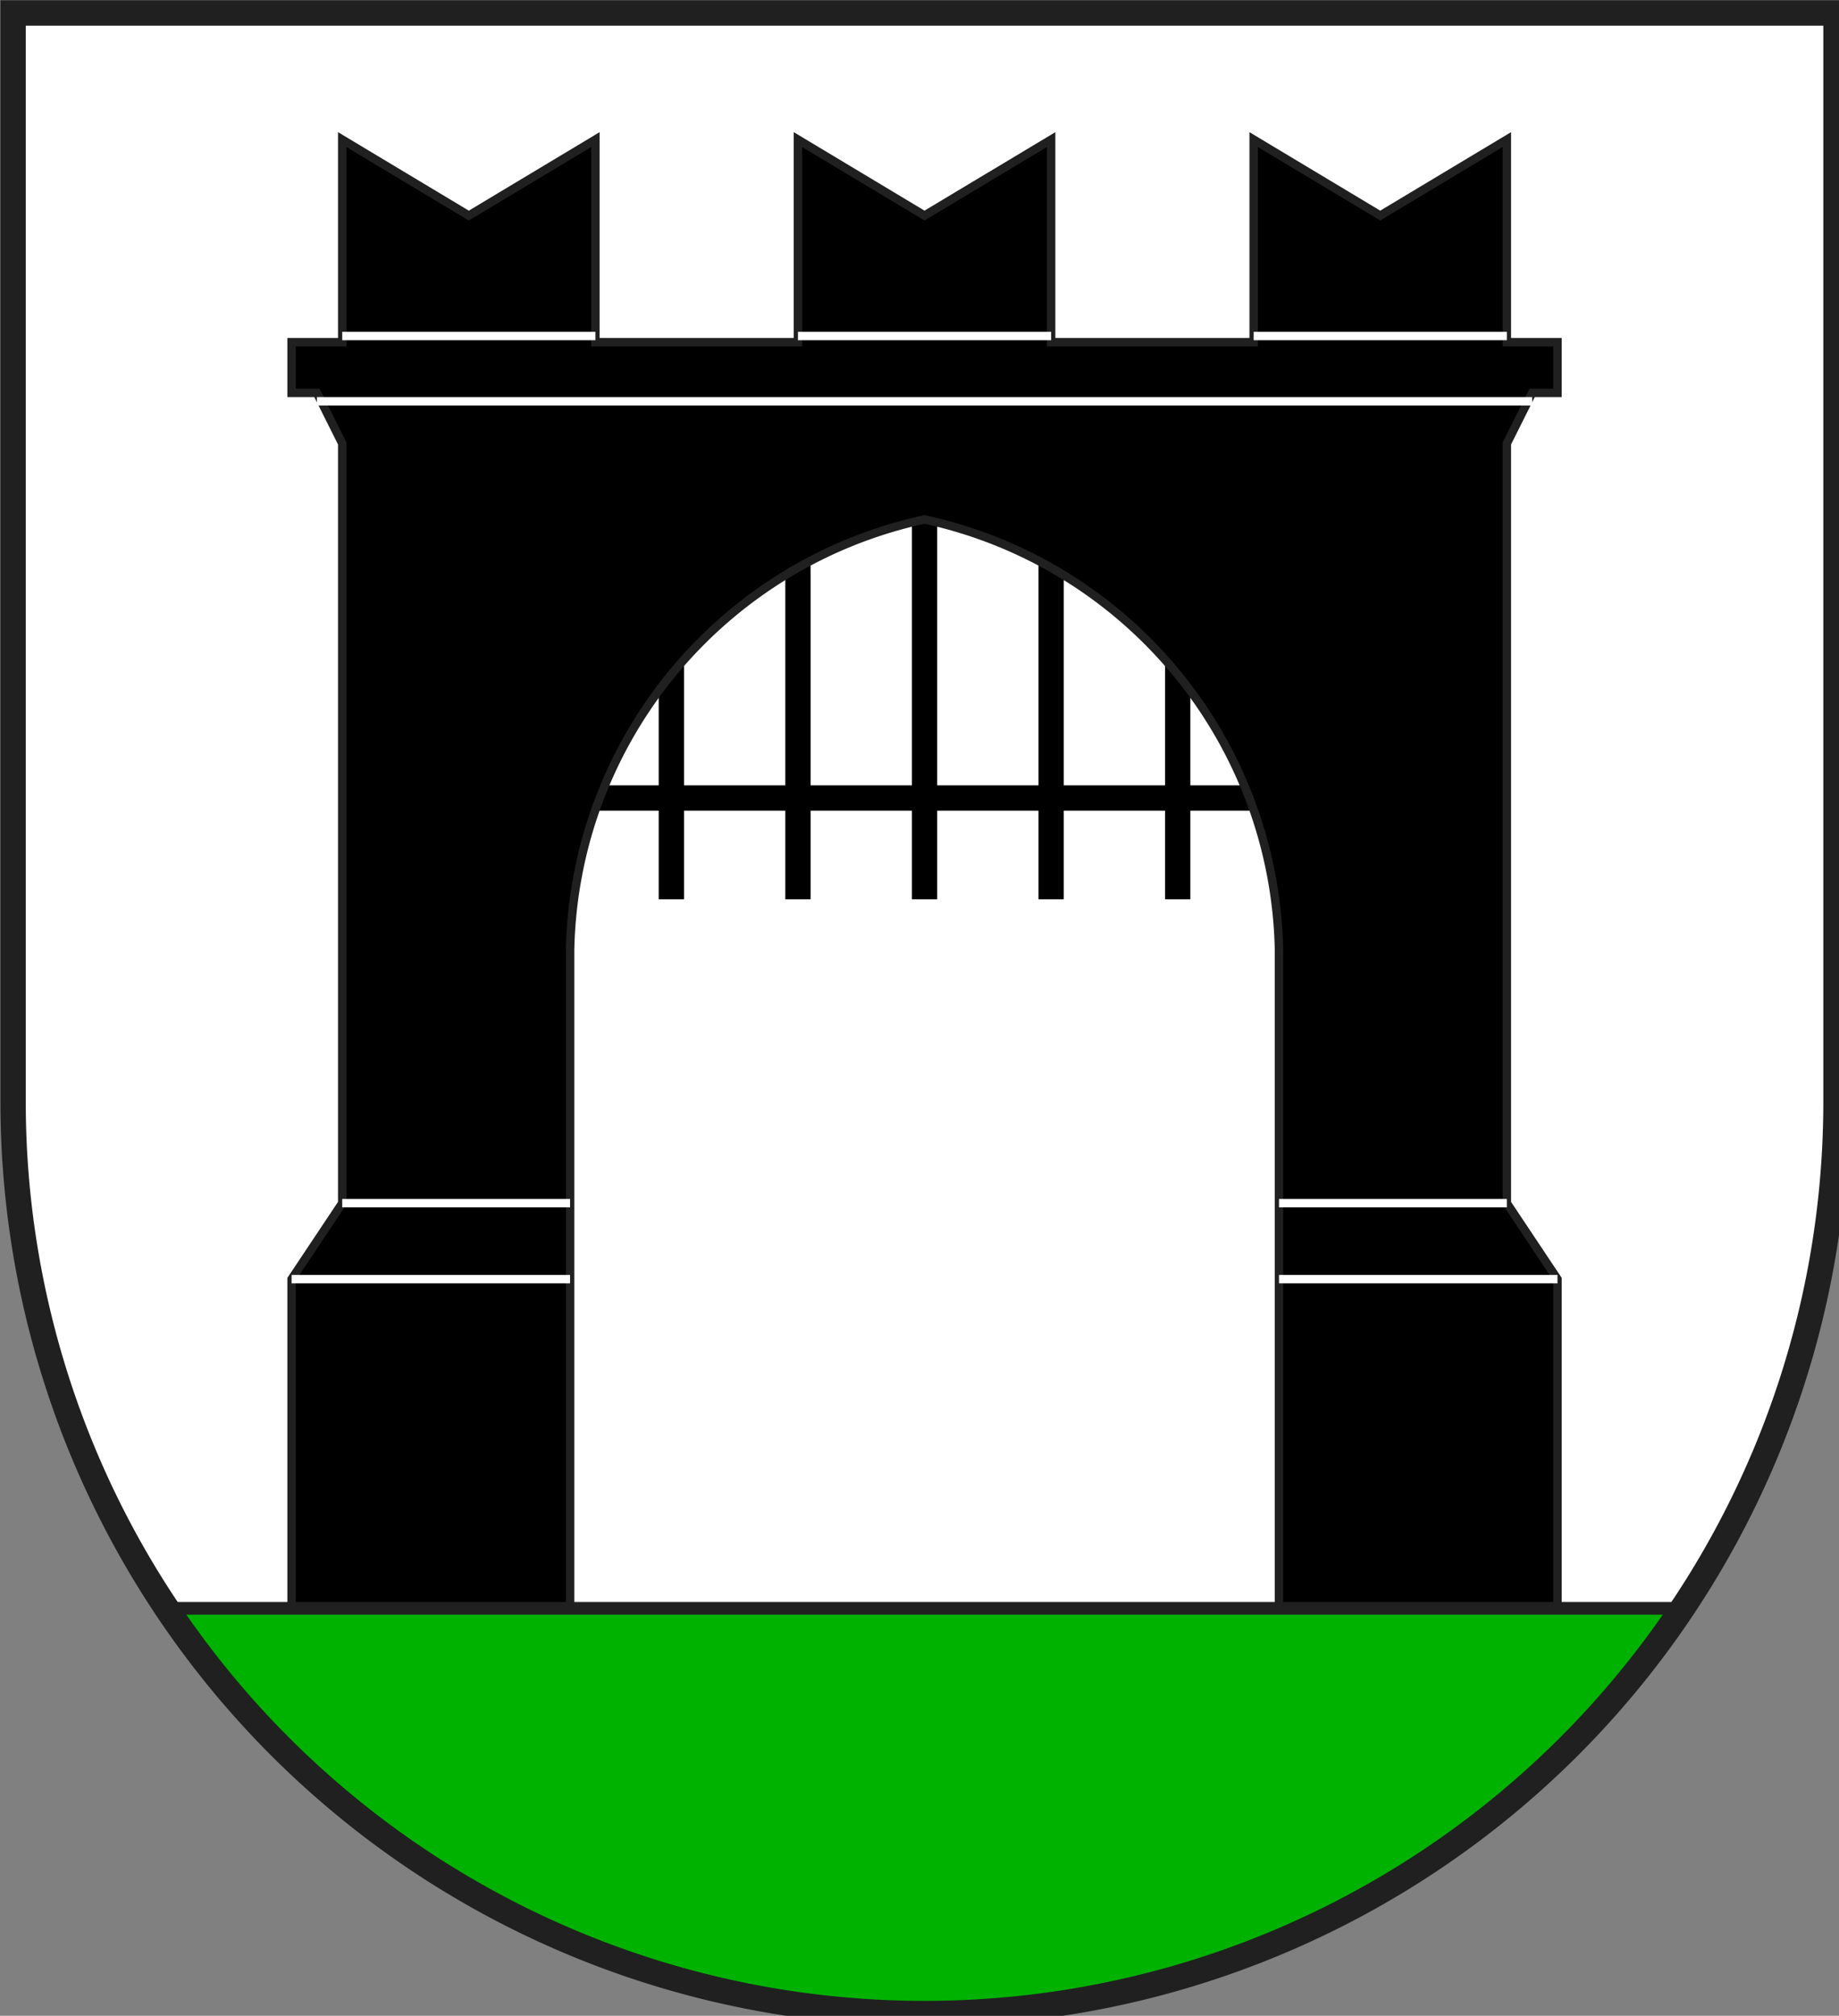 <?xml version="1.0" encoding="iso-8859-1"?>
<!DOCTYPE svg PUBLIC "-//W3C//DTD SVG 1.1//EN" "http://www.w3.org/Graphics/SVG/1.1/DTD/svg11.dtd">
<!-- Auto-generated by fig2svg tool
     Date: Sat Oct 28 09:13:56 2006 -->
<svg xmlns="http://www.w3.org/2000/svg"
     width="438" height="480" viewBox="21 15 438 480">
<rect x="21" y="15" width="438" height="480" fill="#808080" stroke="none"/>
<title>
Wappen Frstenau (CH-GR)
</title>
<defs>
<clipPath id="clippath">
<path d="M360,4140 A3240,3240 0.0 0 0 6840,4140 L6840,270 L360,270 L360,4140 Z" />
</clipPath>
<style type="text/css">
  <![CDATA[
  .Rand2 { stroke: #202020; stroke-width:30; }
  .Rand3 { stroke: #202020; stroke-width:45; }
  .Rand6 { stroke: #202020; stroke-width:90; }
  .Rand2Hell { stroke: #ffffff; stroke-width:30; }
  .Schwarz { fill: #000000; }
  .Grn { fill: #00b200; }
  .Silber { fill: #ffffff; }
  ]]>
</style>
</defs>
<g stroke="none" stroke-miterlimit="10" stroke-width="10"
   stroke-linecap="butt" stroke-linejoin="miter"
   fill="none" fill-rule="evenodd" transform="scale(0.067)">
<g clip-path="url(#clippath)">
<path id="feld-1" class="Silber"
      d="M-225,-225 L-225,7425 L7425,7425 L7425,-225 L-225,-225 Z" />
<path id="boden-1" class="Grn"
      d="M-225,5940 L-225,7425 L7425,7425 L7425,5940 L-225,5940 Z" />
<path id="gatter-1" class="Schwarz"
      d="M2655,3420 L2745,3420 L2745,1980 L2655,1980 L2655,3420 Z" />
<path id="gatter-2" class="Schwarz"
      d="M3105,3420 L3195,3420 L3195,1980 L3105,1980 L3105,3420 Z" />
<path id="gatter-3" class="Schwarz"
      d="M3555,3420 L3645,3420 L3645,1980 L3555,1980 L3555,3420 Z" />
<path id="gatter-4" class="Schwarz"
      d="M4005,3420 L4095,3420 L4095,1980 L4005,1980 L4005,3420 Z" />
<path id="gatter-5" class="Schwarz"
      d="M4455,3420 L4545,3420 L4545,1980 L4455,1980 L4455,3420 Z" />
<path id="gatter-6" class="Schwarz"
      d="M2340,3105 L4860,3105 L4860,3015 L2340,3015 L2340,3105 Z" />
<path id="tor-1" class="Schwarz Rand2"
      d="M2340,3600 L2340,5940 L1350,5940 L1350,4770 L1530,4500 L1530,1800
         L1440,1620 L1350,1620 L1350,1440 L1530,1440 L1530,720 L1980,990
         L2430,720 L2430,1440 L3150,1440 L3150,720 L3600,990 L4050,720
         L4050,1440 L4770,1440 L4770,720 L5220,990 L5670,720 L5670,1440
         L5850,1440 L5850,1620 L5760,1620 L5670,1800 L5670,4500 L5850,4770
         L5850,5940 L4860,5940 L4860,3600 A1598.09,1598.09 0.0 0 0 3600,2070
         A1598.09,1598.09 0.0 0 0 2340,3600 Z" />
<path id="tor-linie-1" class="Rand2Hell" d="M2340,4770 L1350,4770" />
<path id="tor-linie-2" class="Rand2Hell" d="M2340,4500 L1530,4500" />
<path id="tor-linie-3" class="Rand2Hell" d="M5850,4770 L4860,4770" />
<path id="tor-linie-4" class="Rand2Hell" d="M5670,4500 L4860,4500" />
<path id="tor-linie-5" class="Rand2Hell" d="M1440,1650 L5760,1650" />
<path id="tor-linie-6" class="Rand2Hell" d="M1530,1418 L2430,1418" />
<path id="tor-linie-7" class="Rand2Hell" d="M3150,1418 L4050,1418" />
<path id="tor-linie-8" class="Rand2Hell" d="M4770,1418 L5670,1418" />
<path id="linie-1" class="Rand3" d="M-225,5940 L7425,5940" />
</g>
<path id="clip-boundary" class="Rand6"
      d="M360,4140 A3240,3240 0.0 0 0 6840,4140 L6840,270 L360,270 L360,4140 Z" />
</g>
</svg>
